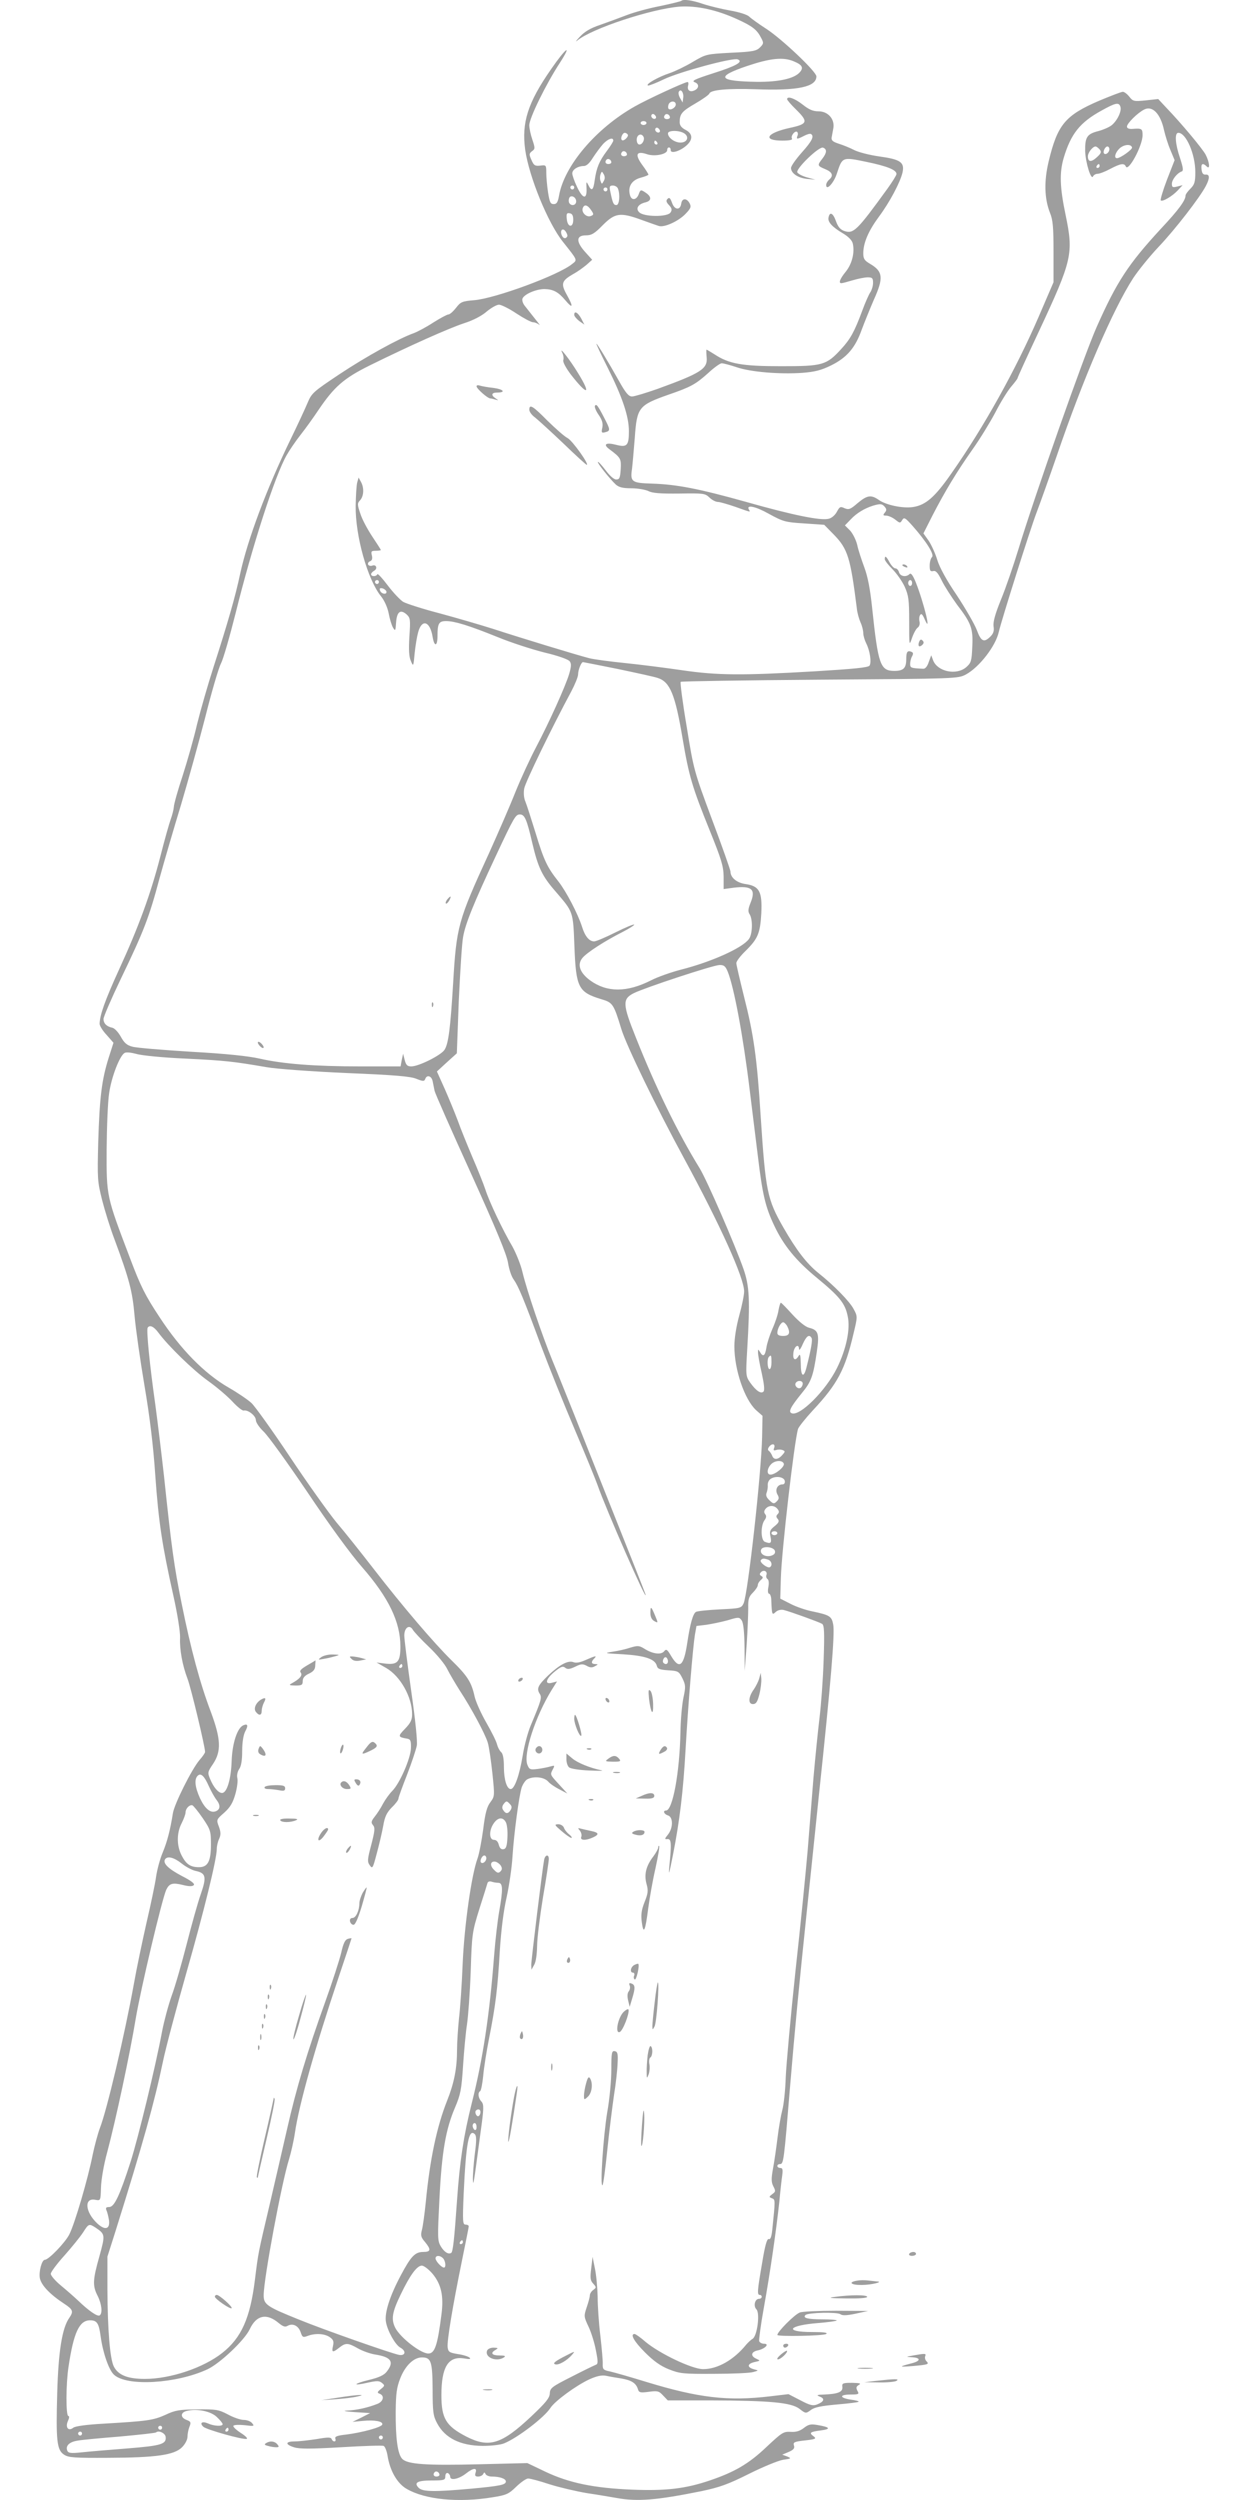 <?xml version="1.0" standalone="no"?>
<!DOCTYPE svg PUBLIC "-//W3C//DTD SVG 20010904//EN"
 "http://www.w3.org/TR/2001/REC-SVG-20010904/DTD/svg10.dtd">
<svg version="1.0" xmlns="http://www.w3.org/2000/svg"
 width="640pt" height="1280pt" viewBox="0 0 640 1280"
 preserveAspectRatio="xMidYMid meet">
<g transform="translate(0,1280) scale(0.1,-0.1)"
fill="#9e9e9e" stroke="none">
<path d="M3489 12796 c-3 -3 -52 -15 -109 -27 -58 -11 -134 -32 -170 -46 -36
-14 -97 -36 -136 -50 -51 -17 -81 -35 -105 -61 -19 -20 -25 -29 -14 -20 75 62
378 162 524 174 89 6 194 -17 301 -67 74 -34 96 -52 117 -93 14 -26 13 -30 -6
-49 -18 -18 -37 -22 -148 -27 -127 -7 -128 -7 -196 -47 -38 -23 -91 -48 -117
-57 -58 -19 -128 -58 -112 -64 5 -1 42 13 81 32 76 37 352 112 378 102 31 -12
-8 -34 -125 -71 -96 -31 -113 -39 -95 -46 25 -9 22 -33 -4 -43 -21 -9 -36 3
-30 25 3 11 2 19 -3 19 -14 0 -205 -88 -270 -125 -200 -113 -362 -305 -388
-458 -6 -33 -12 -42 -27 -42 -17 0 -21 10 -29 60 -5 33 -9 78 -9 100 0 40 -1
41 -31 37 -27 -3 -33 1 -45 29 -13 29 -12 33 3 45 16 11 16 16 2 58 -9 26 -16
59 -16 75 0 36 85 210 157 320 66 103 29 75 -46 -34 -119 -171 -151 -273 -132
-412 20 -139 116 -374 193 -471 77 -97 75 -92 47 -114 -70 -57 -393 -176 -501
-185 -62 -5 -70 -9 -93 -39 -15 -19 -32 -34 -39 -34 -7 0 -42 -19 -77 -41 -35
-23 -80 -47 -101 -55 -76 -27 -243 -119 -380 -210 -133 -89 -142 -96 -163
-146 -12 -29 -52 -115 -89 -191 -122 -252 -218 -509 -256 -683 -25 -119 -64
-253 -136 -477 -30 -93 -68 -226 -85 -295 -16 -70 -50 -189 -74 -264 -25 -75
-45 -147 -45 -160 -1 -13 -8 -41 -16 -63 -8 -22 -32 -107 -53 -190 -49 -190
-110 -358 -211 -578 -73 -160 -99 -234 -100 -279 0 -10 16 -36 36 -57 l35 -40
-25 -78 c-35 -112 -46 -200 -53 -428 -5 -192 -4 -204 20 -300 14 -55 42 -145
63 -200 76 -205 92 -266 103 -392 6 -68 29 -229 51 -359 27 -159 45 -308 55
-457 17 -240 35 -358 92 -614 22 -98 36 -189 35 -218 -3 -60 12 -142 38 -210
17 -43 90 -348 90 -375 0 -5 -13 -24 -29 -42 -39 -46 -129 -225 -136 -273 -13
-82 -28 -142 -52 -200 -14 -33 -29 -89 -34 -125 -5 -36 -27 -141 -49 -235 -21
-93 -51 -235 -65 -315 -47 -259 -138 -646 -174 -737 -10 -27 -26 -86 -36 -133
-24 -123 -92 -355 -120 -410 -21 -42 -106 -130 -125 -130 -16 0 -32 -61 -26
-94 7 -36 51 -83 126 -132 44 -29 47 -39 25 -71 -37 -52 -56 -172 -62 -383 -7
-247 -2 -294 35 -318 23 -15 53 -17 227 -16 244 1 337 14 377 54 16 16 28 39
28 54 0 13 4 36 10 51 9 22 7 27 -15 35 -32 12 -32 38 1 46 52 13 123 -1 154
-31 17 -16 30 -32 30 -37 0 -12 -45 -10 -75 4 -30 13 -45 3 -24 -17 16 -15
204 -68 222 -62 7 2 -7 16 -31 31 -23 15 -40 31 -37 36 3 5 29 6 58 3 48 -6
51 -5 38 10 -7 10 -27 17 -43 17 -16 0 -52 12 -81 28 -48 25 -61 27 -157 26
-91 -1 -113 -4 -163 -28 -63 -28 -92 -32 -314 -45 -91 -5 -148 -13 -158 -21
-25 -20 -42 2 -27 35 7 15 8 25 2 25 -13 0 -13 163 1 253 26 174 55 237 110
237 35 0 45 -14 54 -80 11 -84 42 -174 68 -198 65 -62 321 -47 481 28 64 31
189 149 215 205 34 72 86 83 148 31 22 -18 33 -22 46 -14 26 14 54 1 66 -32 9
-27 12 -29 36 -20 39 15 87 12 113 -6 19 -13 22 -22 17 -45 -8 -34 -2 -36 32
-9 33 26 45 25 96 -4 23 -13 62 -27 87 -31 83 -13 100 -37 60 -88 -14 -18 -40
-30 -90 -42 -83 -20 -88 -33 -6 -14 46 10 58 10 72 -2 15 -12 14 -15 -6 -31
-19 -15 -20 -19 -6 -24 26 -10 19 -40 -12 -52 -48 -19 -106 -32 -152 -34 -29
-1 -17 -4 35 -8 l80 -5 -45 -23 -45 -22 52 5 c60 6 106 -2 100 -19 -5 -14
-105 -41 -185 -51 -46 -5 -59 -10 -55 -21 3 -8 1 -14 -5 -14 -6 0 -12 6 -14
12 -4 10 -19 10 -76 0 -40 -6 -90 -12 -112 -12 -49 0 -52 -15 -5 -30 27 -9 84
-9 240 0 113 7 211 10 219 7 7 -3 16 -25 20 -49 12 -77 49 -143 98 -171 94
-55 265 -72 441 -43 70 11 82 17 120 54 24 23 51 42 61 42 11 0 60 -13 111
-30 51 -16 137 -36 191 -45 55 -8 123 -20 153 -25 106 -19 203 -11 431 35 95
20 137 35 245 89 72 36 150 68 175 72 42 6 43 7 20 17 l-25 9 33 14 c25 11 32
19 27 33 -5 17 2 20 57 26 53 6 59 9 45 20 -26 19 -21 24 34 31 56 7 50 17
-16 28 -34 6 -46 3 -69 -15 -21 -16 -40 -22 -68 -20 -37 2 -45 -4 -122 -76
-91 -87 -165 -130 -292 -173 -124 -42 -223 -54 -398 -47 -194 8 -322 34 -444
92 l-92 44 -243 -6 c-275 -7 -370 0 -397 27 -24 24 -35 106 -34 245 1 89 5
121 23 167 25 65 69 108 111 108 47 0 54 -19 55 -163 0 -116 3 -137 23 -174
40 -76 119 -115 233 -116 42 0 91 5 110 13 69 28 205 132 237 181 22 35 131
115 200 147 38 17 62 22 85 18 18 -4 53 -10 79 -14 51 -9 74 -23 84 -54 5 -18
12 -20 56 -14 45 6 52 4 73 -19 l24 -25 218 0 c307 -1 414 -11 456 -43 32 -25
33 -25 59 -6 18 14 55 21 133 28 58 5 109 11 111 14 3 3 -16 8 -41 11 -58 9
-58 26 0 26 42 0 45 2 35 19 -8 16 -6 22 7 30 14 8 6 10 -34 11 -48 0 -53 -2
-50 -22 2 -25 -22 -35 -93 -38 -38 -1 -42 -3 -22 -11 27 -10 21 -26 -15 -40
-21 -8 -37 -4 -86 22 l-60 31 -93 -11 c-217 -26 -367 -8 -633 73 -81 25 -165
49 -187 54 -35 7 -39 11 -38 38 1 16 -5 81 -12 144 -8 63 -14 153 -14 200 -1
47 -7 112 -14 145 l-12 60 -7 -59 c-6 -49 -5 -62 10 -78 17 -19 17 -20 0 -33
-9 -6 -17 -19 -17 -27 0 -8 -7 -35 -16 -61 -15 -45 -15 -48 9 -99 14 -29 31
-84 38 -122 12 -60 11 -70 -1 -74 -8 -3 -64 -30 -124 -61 -101 -51 -110 -58
-111 -85 -1 -24 -20 -47 -95 -118 -152 -143 -216 -163 -333 -103 -104 54 -127
93 -127 212 0 144 35 200 115 188 28 -5 37 -4 30 3 -5 6 -32 15 -60 19 -44 7
-50 11 -53 35 -4 32 25 207 73 442 19 93 35 173 35 177 0 5 -7 9 -16 9 -15 0
-16 15 -10 158 12 258 26 336 57 305 9 -9 9 -34 0 -101 -6 -48 -10 -106 -10
-128 2 -43 3 -36 39 235 18 128 18 146 5 161 -17 18 -20 46 -6 54 4 3 11 37
15 77 3 39 17 126 30 192 33 167 44 254 55 448 7 108 19 205 35 275 13 60 27
154 30 209 8 121 33 308 47 353 6 17 19 37 29 42 32 17 85 12 106 -11 10 -12
37 -30 59 -41 l40 -21 -42 46 c-48 52 -47 50 -32 79 10 19 9 20 -12 14 -13 -4
-43 -10 -66 -13 -39 -5 -43 -3 -53 22 -21 56 41 247 125 383 l27 43 -27 -7
c-39 -10 -30 21 17 59 30 24 40 28 52 18 11 -9 22 -8 50 5 30 15 39 16 60 5
17 -10 29 -10 42 -2 17 9 18 10 2 11 -21 0 -23 11 -6 28 17 17 7 15 -43 -7
-29 -13 -49 -17 -64 -11 -27 10 -71 -14 -128 -68 -52 -50 -60 -67 -45 -92 14
-21 11 -31 -45 -165 -14 -33 -33 -103 -41 -155 -17 -102 -42 -170 -61 -170
-20 0 -35 48 -35 114 0 42 -5 67 -14 75 -8 7 -17 24 -21 39 -3 15 -28 65 -55
112 -27 47 -54 107 -60 134 -16 73 -36 105 -119 186 -91 90 -246 271 -400 470
-62 80 -146 186 -188 235 -41 50 -148 200 -238 335 -90 135 -179 259 -197 276
-18 17 -71 53 -118 80 -123 71 -245 195 -353 360 -74 112 -97 158 -152 304
-120 316 -120 313 -119 555 1 116 6 246 13 289 12 83 54 191 79 205 8 5 34 2
60 -5 25 -8 137 -19 251 -24 206 -10 247 -15 416 -44 51 -9 230 -22 410 -30
245 -10 329 -17 358 -30 33 -13 39 -13 44 -1 8 24 32 17 38 -10 3 -14 7 -36
10 -50 3 -14 87 -204 186 -422 129 -285 183 -415 190 -458 5 -33 18 -72 29
-86 24 -34 51 -98 140 -339 40 -107 118 -301 173 -430 55 -129 107 -257 117
-285 40 -116 259 -616 245 -558 -4 12 -72 185 -152 385 -80 200 -176 442 -214
538 -39 96 -88 220 -111 275 -52 127 -131 359 -153 452 -9 39 -33 97 -51 130
-50 85 -119 230 -139 293 -10 30 -40 105 -67 167 -26 62 -60 145 -74 185 -15
40 -45 113 -67 163 l-40 89 51 47 51 46 10 269 c7 148 16 295 22 326 11 67 55
175 167 414 95 203 102 214 124 214 24 0 35 -24 63 -145 30 -128 51 -171 120
-250 91 -106 89 -100 96 -280 8 -212 20 -235 138 -271 58 -17 63 -24 102 -152
25 -83 179 -401 322 -664 184 -339 307 -611 307 -680 0 -18 -11 -73 -25 -123
-15 -55 -25 -116 -25 -158 0 -121 52 -272 111 -327 l33 -29 -2 -108 c-4 -187
-73 -806 -95 -853 -12 -24 -17 -25 -122 -30 -61 -3 -116 -9 -122 -13 -15 -10
-29 -58 -44 -157 -18 -121 -40 -140 -82 -70 -21 36 -26 39 -37 25 -16 -19 -60
-13 -103 15 -25 15 -33 15 -70 4 -23 -8 -64 -17 -92 -21 -45 -7 -40 -8 55 -13
112 -7 164 -24 173 -59 4 -16 15 -20 58 -23 51 -3 55 -5 73 -41 17 -35 17 -44
5 -100 -7 -34 -14 -111 -15 -172 -4 -211 -40 -405 -74 -405 -18 0 -10 -19 10
-25 27 -8 27 -64 0 -98 -18 -22 -18 -25 -2 -23 19 1 21 -21 9 -139 -5 -54 -1
-41 18 55 35 177 53 327 65 540 13 230 38 530 48 590 l8 45 50 6 c27 4 76 14
109 23 56 17 60 17 72 0 9 -12 14 -57 15 -138 l1 -121 10 135 c5 74 8 159 8
188 -1 44 3 57 24 78 14 14 25 31 25 38 0 8 7 19 15 26 13 11 13 15 3 21 -10
6 -10 11 -1 20 14 14 34 3 27 -15 -3 -8 0 -17 6 -21 6 -4 8 -20 4 -41 -4 -20
-2 -34 4 -34 5 0 11 -15 11 -33 3 -76 4 -78 23 -60 10 9 26 13 40 10 36 -9
182 -62 197 -71 11 -7 13 -41 8 -185 -3 -97 -13 -230 -21 -296 -8 -66 -22
-204 -31 -307 -8 -104 -22 -272 -30 -375 -9 -104 -36 -379 -62 -613 -25 -234
-47 -479 -50 -545 -2 -66 -10 -142 -18 -170 -7 -27 -18 -90 -24 -140 -6 -49
-16 -120 -23 -157 -10 -55 -9 -72 2 -93 12 -23 11 -27 -6 -39 -17 -13 -18 -15
-2 -21 18 -7 18 -6 2 -162 -4 -36 -9 -50 -18 -47 -9 3 -19 -31 -34 -123 -25
-144 -26 -163 -12 -163 6 0 10 -4 10 -10 0 -5 -6 -10 -14 -10 -21 0 -30 -37
-13 -54 19 -20 4 -137 -20 -151 -9 -5 -23 -19 -32 -29 -64 -79 -147 -126 -221
-126 -56 0 -220 78 -294 139 -26 23 -52 41 -57 41 -24 0 -3 -38 53 -94 45 -45
80 -70 123 -87 56 -22 72 -24 231 -23 93 0 183 4 200 9 29 8 29 8 5 14 -37 10
-36 28 1 37 32 7 32 7 11 17 -32 14 -28 36 7 43 37 8 62 34 32 34 -11 0 -22 6
-25 13 -2 6 8 84 24 172 33 183 63 394 79 540 5 55 12 117 15 137 4 30 2 38
-10 38 -8 0 -15 5 -15 10 0 6 6 10 14 10 18 0 20 17 51 395 25 299 47 528 85
890 11 105 40 381 64 615 60 564 81 817 72 863 -8 42 -18 48 -108 67 -31 6
-81 23 -110 38 l-53 27 3 105 c4 142 69 702 88 764 4 11 38 54 75 94 127 136
166 209 209 394 21 87 21 88 1 125 -20 39 -101 122 -183 187 -58 47 -111 116
-177 231 -83 145 -91 186 -116 565 -19 304 -36 423 -86 619 -21 85 -39 161
-39 170 0 9 21 37 46 61 65 64 76 91 82 195 5 111 -10 139 -83 149 -44 7 -75
33 -75 64 0 7 -42 127 -94 265 -93 250 -94 254 -130 476 -21 123 -34 226 -31
230 4 3 325 8 713 11 702 5 707 5 748 27 68 37 152 145 168 218 14 61 160 523
193 610 19 50 66 182 105 295 133 390 287 747 390 906 25 38 83 110 129 159
85 89 213 255 243 313 21 40 20 60 -1 58 -13 -1 -19 7 -21 27 -4 29 6 35 26
15 19 -19 15 21 -5 60 -18 33 -125 161 -201 240 l-42 45 -64 -7 c-61 -6 -65
-5 -84 19 -11 14 -26 25 -33 25 -8 0 -62 -21 -122 -46 -174 -75 -213 -123
-258 -311 -24 -101 -22 -189 7 -263 15 -36 18 -75 18 -200 l0 -155 -77 -179
c-116 -268 -279 -562 -446 -800 -84 -121 -131 -162 -196 -172 -53 -8 -138 10
-175 36 -40 28 -60 25 -109 -16 -37 -32 -45 -35 -67 -26 -21 10 -25 8 -39 -18
-9 -17 -27 -33 -42 -36 -40 -11 -186 19 -422 86 -243 68 -356 90 -484 94 -103
3 -111 9 -101 76 3 25 9 96 14 157 11 157 19 168 172 222 116 40 139 53 204
111 30 28 61 50 69 50 9 0 43 -9 76 -20 72 -25 222 -37 337 -29 64 5 96 13
147 38 81 40 124 90 157 183 15 40 43 109 62 153 51 113 47 145 -19 184 -29
17 -35 26 -35 54 0 53 26 114 79 186 56 75 110 177 122 228 11 52 -10 67 -119
82 -50 7 -108 22 -129 33 -21 11 -56 25 -78 32 -31 10 -39 17 -37 32 2 10 6
33 9 49 7 46 -28 85 -76 85 -29 0 -49 9 -82 35 -41 32 -79 45 -79 27 0 -4 20
-28 45 -52 65 -64 61 -75 -32 -95 -119 -26 -141 -65 -37 -65 36 0 53 4 49 10
-8 13 14 42 26 35 4 -3 6 -12 2 -20 -7 -19 -2 -19 33 -1 15 8 31 13 36 10 18
-11 6 -36 -47 -95 -30 -34 -55 -69 -55 -79 0 -27 35 -51 82 -56 l43 -4 -44 12
c-25 7 -46 19 -49 26 -6 20 112 134 132 126 21 -8 20 -26 -4 -57 -26 -33 -26
-36 15 -53 37 -15 44 -34 20 -54 -8 -7 -15 -19 -15 -27 0 -32 39 9 55 59 28
85 27 85 152 59 106 -22 153 -41 153 -62 0 -6 -21 -40 -47 -76 -155 -214 -173
-231 -219 -216 -21 7 -33 20 -44 51 -15 42 -32 50 -38 18 -5 -23 20 -49 74
-81 27 -16 46 -35 50 -51 11 -45 -3 -104 -35 -144 -31 -38 -39 -60 -23 -60 5
0 31 7 58 15 27 8 61 15 77 15 23 0 27 -4 27 -28 0 -15 -6 -36 -13 -47 -8 -11
-27 -54 -42 -95 -40 -108 -61 -146 -108 -197 -76 -83 -95 -88 -307 -88 -201 0
-268 12 -342 61 -21 13 -39 24 -41 24 -1 0 -1 -17 1 -39 6 -59 -28 -81 -251
-162 -60 -21 -119 -39 -131 -39 -17 0 -32 17 -66 78 -56 100 -112 192 -116
192 -3 0 23 -54 56 -120 77 -154 110 -252 110 -328 0 -74 -10 -84 -67 -69 -51
13 -67 2 -33 -23 59 -44 61 -49 58 -103 -3 -44 -6 -52 -23 -52 -12 0 -33 19
-54 47 -20 26 -37 45 -40 43 -4 -5 60 -86 92 -116 16 -14 36 -19 79 -19 33 0
72 -7 87 -14 21 -11 61 -14 159 -13 123 2 132 1 154 -20 13 -13 33 -23 44 -23
10 0 51 -12 89 -25 81 -29 78 -28 70 -15 -17 28 33 18 102 -21 73 -40 84 -43
181 -49 l102 -7 49 -50 c72 -74 85 -117 118 -378 2 -22 11 -54 19 -72 8 -17
14 -42 14 -55 0 -12 7 -36 15 -52 19 -37 28 -97 17 -114 -7 -10 -82 -17 -278
-29 -375 -22 -500 -21 -679 5 -82 12 -214 29 -293 37 -79 8 -162 19 -185 25
-59 15 -348 103 -492 150 -66 21 -190 57 -275 80 -85 22 -168 49 -185 58 -16
10 -52 48 -80 85 -27 36 -51 62 -53 57 -5 -13 -32 -13 -32 0 0 5 7 13 16 18
19 11 10 34 -10 26 -8 -3 -17 -1 -21 5 -3 6 1 14 9 17 11 4 14 14 10 30 -5 21
-3 24 20 24 14 0 26 2 26 4 0 2 -20 33 -44 69 -24 36 -52 88 -61 117 -16 47
-16 53 -1 69 19 21 21 64 4 94 l-12 22 -7 -25 c-4 -14 -7 -68 -8 -120 -2 -154
61 -377 129 -462 18 -22 34 -58 40 -88 5 -28 15 -61 22 -73 12 -20 13 -18 16
26 4 55 22 69 54 41 19 -18 20 -26 14 -114 -4 -67 -2 -104 8 -125 12 -29 13
-28 19 40 4 39 12 87 18 108 19 70 61 57 74 -24 9 -53 25 -49 25 5 0 64 7 76
44 76 44 0 118 -23 264 -82 68 -28 176 -63 240 -79 68 -16 122 -35 129 -45 9
-12 8 -27 -3 -65 -19 -63 -102 -247 -169 -374 -29 -55 -77 -158 -106 -230 -28
-71 -90 -213 -136 -315 -158 -344 -166 -374 -183 -665 -14 -231 -24 -309 -44
-340 -18 -28 -132 -85 -170 -85 -20 0 -27 6 -34 33 l-8 32 -7 -32 -6 -33 -203
0 c-240 0 -401 13 -519 40 -58 13 -170 25 -350 35 -145 9 -281 20 -301 26 -28
7 -42 19 -60 52 -13 23 -32 43 -43 45 -29 6 -45 22 -45 45 0 11 40 104 89 206
117 243 144 312 197 511 25 91 75 262 111 380 35 118 91 320 124 448 32 128
68 251 80 274 12 23 45 138 75 257 85 343 202 707 262 811 14 25 46 72 72 105
26 33 66 89 90 125 81 120 130 163 263 229 205 101 404 190 483 216 47 15 91
38 116 60 23 19 51 35 63 35 11 0 52 -20 89 -45 38 -25 76 -45 85 -45 10 0 23
-6 31 -12 12 -11 -4 9 -73 96 -10 12 -15 29 -12 37 9 23 70 49 113 49 45 -1
71 -15 107 -58 38 -45 42 -34 8 27 -33 59 -28 73 32 108 21 11 51 33 68 47
l29 26 -37 41 c-47 53 -45 84 5 84 29 0 44 9 87 53 62 62 89 66 198 26 39 -14
78 -28 88 -31 28 -9 100 24 136 61 28 29 31 37 22 55 -15 28 -39 27 -43 -1 -5
-36 -34 -34 -47 3 -9 25 -14 30 -23 21 -9 -9 -7 -17 7 -32 15 -16 17 -25 8
-38 -15 -24 -136 -23 -160 1 -20 19 -6 42 32 51 32 8 32 29 0 50 -24 16 -26
16 -35 -9 -12 -31 -38 -33 -45 -2 -11 42 10 75 55 87 22 6 40 13 40 16 0 3
-14 26 -32 50 -39 54 -30 73 26 54 40 -13 105 1 102 23 0 7 4 12 9 12 6 0 9
-6 9 -12 -3 -24 53 -6 86 27 29 29 25 57 -10 75 -21 11 -30 23 -30 39 0 43 11
56 80 96 38 22 70 45 72 51 6 19 95 27 238 22 216 -8 310 12 310 66 0 24 -175
190 -256 243 -39 25 -79 54 -88 63 -10 10 -51 23 -97 31 -45 8 -107 23 -140
34 -55 19 -100 25 -110 16z m575 -310 c44 -18 52 -33 30 -57 -29 -32 -108 -49
-218 -48 -200 3 -214 26 -51 81 119 40 185 47 239 24z m-566 -187 l-3 -24 -13
23 c-7 12 -10 27 -6 33 10 17 26 -6 22 -32z m-38 -34 c0 -16 -27 -32 -37 -22
-3 4 -3 13 0 22 8 20 37 20 37 0z m2276 -10 c9 -22 -15 -72 -44 -96 -14 -11
-45 -24 -68 -30 -59 -15 -69 -31 -68 -103 2 -59 31 -154 41 -128 3 6 13 12 22
12 10 0 39 11 65 25 53 28 72 31 80 13 12 -31 86 105 86 160 0 33 -4 36 -52
32 -18 -1 -28 3 -28 12 0 16 54 70 88 87 42 22 84 -21 102 -106 6 -26 20 -72
32 -100 l22 -53 -39 -100 c-21 -55 -35 -103 -32 -106 8 -9 59 21 87 51 l25 27
-27 -7 c-24 -6 -28 -4 -28 14 0 21 27 55 50 63 10 3 8 19 -8 68 -25 73 -29
130 -9 130 40 0 87 -110 87 -201 0 -51 -4 -64 -25 -85 -14 -14 -25 -29 -25
-35 0 -25 -36 -74 -126 -170 -167 -181 -226 -271 -329 -503 -65 -146 -317
-863 -400 -1136 -26 -85 -66 -202 -90 -260 -30 -74 -41 -114 -38 -137 4 -23
-1 -37 -16 -52 -33 -33 -48 -26 -70 34 -12 31 -58 110 -102 177 -52 76 -89
144 -100 181 -10 33 -30 77 -44 98 l-27 38 47 93 c64 124 124 223 205 338 37
52 89 137 116 188 26 51 63 111 81 132 18 21 33 41 33 44 0 4 49 111 109 239
171 366 178 398 137 596 -30 143 -32 216 -10 292 37 124 83 182 194 243 72 40
88 43 96 21z m-2379 -61 c-9 -9 -28 6 -21 18 4 6 10 6 17 -1 6 -6 8 -13 4 -17z
m73 5 c0 -5 -7 -9 -15 -9 -15 0 -20 12 -9 23 8 8 24 -1 24 -14z m-120 -29 c0
-5 -7 -10 -15 -10 -8 0 -15 5 -15 10 0 6 7 10 15 10 8 0 15 -4 15 -10z m67
-46 c-9 -9 -28 6 -21 18 4 6 10 6 17 -1 6 -6 8 -13 4 -17z m128 -8 c25 -18 13
-46 -21 -46 -30 0 -64 25 -64 47 0 17 60 17 85 -1z m-291 -5 c7 -10 -22 -37
-30 -28 -9 8 3 37 15 37 5 0 12 -4 15 -9z m80 -10 c9 -14 -4 -41 -20 -41 -8 0
-14 10 -14 25 0 25 23 35 34 16z m-154 -21 c0 -5 -15 -29 -33 -53 -39 -52 -53
-86 -62 -149 -7 -53 -16 -60 -33 -25 -10 20 -11 18 -9 -17 3 -59 -19 -56 -48
6 -14 29 -25 61 -25 70 0 20 29 38 59 38 14 0 30 15 47 43 15 23 38 54 52 70
26 27 52 36 52 17z m225 -10 c3 -5 1 -10 -4 -10 -6 0 -11 5 -11 10 0 6 2 10 4
10 3 0 8 -4 11 -10z m2431 -25 c3 -10 -60 -55 -77 -55 -17 0 -9 29 13 50 23
21 59 24 64 5z m-166 -10 c11 -13 8 -20 -14 -40 -29 -27 -46 -25 -46 5 0 19
25 50 39 50 5 0 14 -7 21 -15z m50 1 c0 -16 -18 -31 -27 -22 -8 8 5 36 17 36
5 0 10 -6 10 -14z m-2470 -27 c0 -5 -7 -9 -15 -9 -15 0 -20 12 -9 23 8 8 24
-1 24 -14z m-80 -40 c0 -5 -7 -9 -15 -9 -15 0 -20 12 -9 23 8 8 24 -1 24 -14z
m2500 -19 c0 -5 -5 -10 -11 -10 -5 0 -7 5 -4 10 3 6 8 10 11 10 2 0 4 -4 4
-10z m-2539 -77 c-9 -17 -10 -17 -16 0 -4 9 -4 25 0 35 6 16 7 16 16 0 7 -12
7 -24 0 -35z m-151 -33 c0 -5 -4 -10 -10 -10 -5 0 -10 5 -10 10 0 6 5 10 10
10 6 0 10 -4 10 -10z m224 -6 c12 -31 7 -84 -8 -84 -15 0 -19 10 -31 68 -6 27
-4 32 13 32 11 0 23 -7 26 -16z m-54 -4 c0 -5 -4 -10 -10 -10 -5 0 -10 5 -10
10 0 6 5 10 10 10 6 0 10 -4 10 -10z m-160 -61 c0 -20 -24 -26 -35 -9 -4 6 -4
17 -1 25 7 20 36 7 36 -16z m78 -47 c13 -19 12 -22 -3 -28 -22 -9 -50 19 -41
41 8 21 25 16 44 -13z m-93 -47 c0 -43 -29 -40 -33 3 -3 28 0 33 15 30 13 -2
18 -12 18 -33z m-31 -86 c-8 -14 -21 -10 -28 7 -10 25 5 40 20 19 7 -10 11
-22 8 -26z m1626 -1384 c10 -12 10 -18 0 -30 -10 -12 -9 -15 7 -15 11 0 32 -9
46 -20 24 -19 26 -20 36 -3 10 16 15 13 51 -27 72 -81 115 -149 102 -162 -7
-7 -12 -26 -12 -44 0 -26 3 -31 18 -28 13 4 24 -8 44 -49 14 -29 50 -84 78
-123 73 -95 83 -122 78 -217 -3 -72 -6 -81 -31 -103 -50 -43 -146 -23 -169 34
l-10 27 -13 -35 c-7 -22 -18 -35 -28 -34 -63 3 -67 4 -67 25 0 11 4 29 10 39
7 13 6 19 -4 23 -20 8 -26 -1 -26 -37 0 -47 -14 -61 -61 -61 -72 0 -83 31
-114 326 -10 94 -22 157 -40 205 -14 38 -31 89 -36 114 -6 25 -22 57 -36 73
l-27 27 30 31 c30 32 70 56 114 70 38 11 46 10 60 -6z m-2590 -385 c0 -5 -4
-10 -10 -10 -5 0 -10 5 -10 10 0 6 5 10 10 10 6 0 10 -4 10 -10z m38 -47 c6
-19 -25 -16 -32 3 -4 11 -1 14 11 12 9 -2 18 -9 21 -15z m1184 -398 c95 -20
188 -40 205 -46 64 -20 90 -85 128 -311 32 -190 49 -248 138 -468 61 -151 71
-184 72 -238 l0 -64 52 7 c92 11 114 -8 86 -77 -13 -32 -14 -45 -5 -59 17 -26
15 -101 -3 -126 -32 -46 -192 -118 -350 -158 -50 -13 -118 -37 -151 -54 -124
-63 -226 -63 -312 -1 -52 38 -68 80 -41 114 22 28 115 88 208 135 35 18 61 35
58 37 -3 3 -46 -15 -96 -40 -50 -25 -99 -46 -109 -46 -25 0 -47 26 -62 75 -21
66 -81 181 -121 232 -57 72 -74 107 -117 249 -22 71 -45 143 -52 160 -8 18
-10 45 -6 67 6 33 142 313 241 497 19 36 35 75 35 88 0 22 16 62 25 62 2 0 82
-16 177 -35z m564 -1550 c32 -79 79 -329 113 -610 11 -88 29 -237 41 -332 24
-201 39 -263 84 -358 48 -102 112 -180 219 -268 114 -94 144 -130 157 -195 15
-65 -7 -170 -55 -267 -57 -115 -189 -247 -231 -231 -19 7 -8 30 52 104 48 58
58 87 76 210 14 95 8 112 -40 124 -19 5 -51 31 -85 68 -30 33 -56 60 -59 60
-3 0 -8 -17 -12 -38 -3 -22 -17 -64 -31 -95 -14 -32 -28 -75 -31 -97 -7 -43
-17 -50 -33 -22 -10 16 -10 15 -10 -3 0 -11 8 -58 19 -105 12 -55 16 -88 9
-95 -13 -13 -38 4 -68 46 -23 33 -23 37 -15 174 15 251 11 320 -19 407 -43
123 -187 455 -225 517 -112 182 -223 409 -326 668 -69 172 -70 198 -11 228 59
29 405 143 438 144 23 1 31 -5 43 -34z m304 -1814 c18 -35 12 -51 -20 -51 -21
0 -30 5 -30 16 0 21 18 54 30 54 5 0 14 -9 20 -19z m-3220 -33 c50 -68 178
-193 255 -248 45 -32 101 -80 126 -107 24 -26 50 -47 57 -45 22 5 62 -27 62
-49 0 -12 18 -38 39 -58 22 -20 123 -160 225 -311 111 -166 222 -318 280 -384
136 -156 196 -280 196 -406 0 -78 -14 -94 -74 -88 l-48 6 49 -28 c73 -42 133
-149 133 -237 0 -29 -8 -45 -37 -75 -37 -38 -36 -42 12 -50 17 -3 20 -11 19
-49 -2 -54 -58 -181 -96 -219 -14 -14 -35 -43 -47 -65 -11 -22 -31 -52 -43
-67 -18 -23 -19 -30 -8 -43 11 -13 9 -30 -9 -100 -20 -75 -21 -87 -8 -105 14
-20 16 -16 36 60 12 44 27 108 33 141 8 48 18 68 44 95 19 18 34 38 34 45 0 6
20 61 44 122 24 62 46 129 50 149 4 22 -7 130 -29 283 -19 135 -35 262 -35
281 0 41 27 59 44 29 6 -10 43 -50 83 -88 40 -38 82 -89 93 -113 12 -24 41
-73 63 -108 61 -93 130 -222 144 -267 7 -22 17 -93 24 -158 12 -116 12 -118
-10 -148 -18 -23 -27 -57 -37 -139 -8 -60 -21 -127 -29 -149 -31 -85 -67 -338
-76 -535 -4 -107 -13 -235 -19 -285 -5 -49 -10 -122 -10 -161 0 -94 -15 -170
-51 -260 -52 -131 -88 -299 -109 -519 -6 -60 -15 -125 -20 -143 -7 -27 -5 -37
16 -61 32 -39 30 -51 -9 -51 -42 0 -63 -22 -115 -120 -56 -105 -84 -192 -76
-238 8 -47 48 -118 74 -132 31 -17 26 -43 -7 -37 -44 9 -386 129 -513 181
-164 66 -180 77 -180 124 0 84 92 577 130 697 10 33 24 94 30 135 21 144 104
440 225 800 36 107 65 195 65 196 0 1 -9 0 -19 -3 -14 -4 -23 -22 -34 -71 -9
-37 -45 -149 -81 -249 -93 -259 -148 -441 -196 -653 -23 -102 -64 -277 -90
-390 -59 -251 -57 -239 -75 -384 -24 -194 -69 -296 -167 -373 -96 -76 -265
-133 -396 -133 -88 0 -136 19 -159 63 -20 39 -32 187 -33 397 l0 166 41 129
c141 450 200 662 244 873 14 68 68 270 119 450 90 315 156 583 156 636 0 14 5
37 12 51 9 20 9 34 -1 62 -14 36 -13 37 27 72 31 28 44 50 57 95 9 32 14 70
10 83 -3 14 1 33 10 46 10 14 15 45 15 92 0 43 6 81 15 99 17 31 14 42 -8 33
-32 -12 -58 -93 -61 -184 -3 -92 -24 -163 -49 -163 -19 0 -43 28 -61 71 -14
33 -13 37 15 78 43 65 40 127 -11 265 -55 144 -103 322 -150 556 -39 194 -51
280 -90 650 -12 107 -32 274 -45 370 -29 204 -46 380 -39 392 10 16 31 7 54
-24z m3345 -28 c6 -10 -1 -53 -26 -152 -14 -56 -29 -46 -29 20 -1 43 -3 53
-11 40 -16 -28 -31 -21 -27 14 3 34 28 52 29 21 0 -10 9 1 19 25 19 42 33 52
45 32z m-205 -125 c0 -19 -4 -35 -10 -35 -11 0 -14 53 -3 63 11 12 13 8 13
-28z m160 -109 c0 -8 -5 -18 -11 -22 -14 -8 -33 11 -25 25 10 16 36 13 36 -3z
m-147 -331 c-4 -11 -1 -13 11 -9 9 3 23 3 32 0 15 -6 15 -8 -1 -26 -22 -25
-44 -26 -52 -2 -4 9 -11 20 -17 24 -6 4 -5 12 3 22 16 19 33 12 24 -9z m50
-79 c6 -15 -43 -56 -68 -56 -20 0 -19 29 2 52 19 21 59 24 66 4z m5 -88 c2
-11 -3 -18 -11 -18 -26 0 -40 -26 -27 -51 10 -17 9 -24 -3 -36 -14 -14 -18
-13 -37 5 -16 15 -20 26 -15 39 4 10 7 28 6 40 -1 12 6 26 16 32 26 16 67 9
71 -11z m-38 -143 c10 -12 10 -19 2 -27 -9 -9 -9 -15 0 -25 9 -11 6 -19 -16
-37 -24 -19 -27 -27 -21 -54 7 -33 1 -38 -29 -26 -21 8 -22 82 -2 110 10 13
11 23 4 31 -7 9 -7 17 2 28 16 19 44 19 60 0z m0 -125 c0 -5 -7 -10 -15 -10
-8 0 -15 5 -15 10 0 6 7 10 15 10 8 0 15 -4 15 -10z m-12 -92 c2 -12 -5 -19
-22 -24 -30 -7 -57 11 -49 32 8 21 67 14 71 -8z m-34 -44 c17 -7 22 -29 8 -38
-12 -7 -53 24 -47 35 7 11 17 11 39 3z m-514 -520 c0 -14 -12 -19 -23 -8 -9 9
4 35 14 28 5 -3 9 -12 9 -20z m-1360 -24 c0 -5 -5 -10 -11 -10 -5 0 -7 5 -4
10 3 6 8 10 11 10 2 0 4 -4 4 -10z m-990 -617 c11 -24 28 -55 39 -69 21 -27
19 -49 -5 -58 -27 -10 -55 14 -80 67 -26 57 -30 97 -12 115 16 16 34 0 58 -55z
m1544 -121 c-13 -20 -25 -20 -38 1 -7 10 -5 21 4 32 12 15 15 15 29 0 12 -12
13 -19 5 -33z m-1576 -41 c40 -59 42 -67 42 -135 0 -86 -16 -116 -61 -116 -44
0 -66 15 -89 60 -26 50 -26 115 0 165 11 22 20 46 20 55 0 20 20 41 35 37 5
-2 29 -31 53 -66z m1552 -21 c6 -11 10 -46 8 -78 -2 -44 -7 -58 -20 -60 -12
-2 -19 5 -24 22 -4 17 -13 26 -25 26 -22 0 -26 38 -8 73 22 41 52 49 69 17z
m-100 -184 c0 -16 -18 -31 -27 -22 -8 8 5 36 17 36 5 0 10 -6 10 -14z m-1560
-27 c21 -17 53 -34 71 -38 53 -11 58 -30 27 -119 -15 -42 -47 -157 -72 -255
-25 -97 -59 -217 -77 -265 -17 -48 -39 -130 -49 -182 -35 -188 -123 -547 -161
-667 -57 -177 -84 -233 -110 -233 -16 0 -19 -4 -14 -17 5 -10 10 -33 13 -50 6
-47 -20 -54 -60 -17 -63 59 -68 133 -10 121 27 -5 27 -5 29 62 1 39 14 117 32
182 44 165 116 502 146 684 26 154 134 609 156 659 16 33 32 38 85 25 31 -8
49 -8 56 -1 7 7 -12 22 -61 47 -70 37 -98 65 -86 85 12 19 46 10 85 -21z
m1634 -11 c8 -13 7 -21 -2 -30 -10 -10 -17 -8 -33 9 -23 22 -18 46 8 41 9 -2
21 -11 27 -20z m-13 -88 c24 0 25 -32 5 -146 -8 -45 -20 -146 -26 -225 -23
-301 -57 -530 -115 -759 -41 -163 -61 -295 -75 -495 -14 -202 -21 -265 -30
-270 -15 -9 -36 5 -54 35 -16 28 -16 46 -6 243 12 239 32 355 80 467 28 66 33
91 41 215 5 77 14 172 20 210 6 39 15 160 19 270 6 194 8 204 44 320 21 66 40
126 42 134 2 7 11 10 20 7 9 -3 24 -6 35 -6z m-91 -1174 c0 -8 -4 -17 -9 -20
-10 -7 -23 19 -14 28 11 11 23 6 23 -8z m-20 -77 c0 -11 -4 -17 -10 -14 -5 3
-10 13 -10 21 0 8 5 14 10 14 6 0 10 -9 10 -21z m-1950 -515 c49 -33 49 -37
19 -146 -34 -120 -36 -151 -9 -203 21 -42 26 -90 10 -100 -11 -7 -55 23 -109
75 -20 19 -60 54 -89 78 -29 24 -52 51 -52 60 0 9 32 52 71 95 38 43 81 96 95
118 28 44 30 45 64 23z m1880 -74 c0 -5 -5 -10 -11 -10 -5 0 -7 5 -4 10 3 6 8
10 11 10 2 0 4 -4 4 -10z m-102 -82 c13 -13 17 -48 5 -48 -12 0 -43 33 -43 47
0 16 22 17 38 1z m-54 -79 c45 -54 59 -114 46 -211 -20 -157 -34 -198 -67
-198 -39 0 -142 80 -169 131 -22 44 -17 79 27 170 49 102 84 149 109 149 10 0
34 -18 54 -41z m-1384 -789 c0 -5 -4 -10 -10 -10 -5 0 -10 5 -10 10 0 6 5 10
10 10 6 0 10 -4 10 -10z m340 -10 c0 -5 -5 -10 -11 -10 -5 0 -7 5 -4 10 3 6 8
10 11 10 2 0 4 -4 4 -10z m-750 -20 c0 -5 -4 -10 -10 -10 -5 0 -10 5 -10 10 0
6 5 10 10 10 6 0 10 -4 10 -10z m428 -16 c5 -38 -21 -46 -196 -60 -92 -7 -197
-16 -234 -20 -57 -6 -69 -4 -74 10 -9 24 12 44 54 50 20 4 118 13 217 21 98 9
181 18 184 21 13 12 46 -3 49 -22z m1112 -4 c0 -5 -4 -10 -10 -10 -5 0 -10 5
-10 10 0 6 5 10 10 10 6 0 10 -4 10 -10z m475 -180 c-5 -15 -2 -20 13 -20 11
0 23 6 26 13 5 10 7 10 12 0 3 -7 18 -13 32 -13 41 0 72 -11 72 -25 0 -17 -27
-23 -177 -37 -189 -17 -249 -16 -269 4 -27 27 -7 38 67 38 63 0 69 2 69 21 0
12 5 19 13 17 6 -3 12 -11 12 -19 0 -21 44 -12 80 16 38 30 59 32 50 5z m-185
-11 c0 -5 -7 -9 -15 -9 -15 0 -20 12 -9 23 8 8 24 -1 24 -14z"/>
<path d="M4530 9937 c0 -7 18 -30 39 -51 22 -22 50 -62 63 -90 20 -45 23 -67
23 -179 0 -123 0 -126 14 -85 8 24 21 48 29 54 9 6 13 20 10 31 -3 12 -2 27 3
34 6 10 12 4 23 -21 38 -87 -4 85 -45 188 -15 37 -25 50 -32 43 -18 -18 -48
-12 -54 9 -3 11 -11 20 -19 20 -7 0 -20 14 -29 30 -17 32 -25 38 -25 17z m140
-122 c0 -8 -4 -15 -10 -15 -5 0 -10 7 -10 15 0 8 5 15 10 15 6 0 10 -7 10 -15z"/>
<path d="M4620 9906 c0 -2 7 -7 16 -10 8 -3 12 -2 9 4 -6 10 -25 14 -25 6z"/>
<path d="M4706 9514 c-4 -9 -4 -19 -1 -22 3 -3 11 0 17 6 9 9 9 15 1 23 -7 7
-12 5 -17 -7z"/>
<path d="M1644 4315 c-18 -14 -16 -14 16 -8 19 3 46 10 60 14 21 6 19 7 -16 8
-22 1 -49 -6 -60 -14z"/>
<path d="M1800 4306 c10 -10 25 -12 45 -8 l30 6 -25 7 c-14 4 -34 7 -45 8 -17
1 -17 -1 -5 -13z"/>
<path d="M1572 4273 c-32 -19 -40 -28 -32 -37 10 -14 -5 -32 -45 -54 -18 -10
-15 -11 18 -12 32 0 37 3 37 23 0 16 10 28 32 38 23 11 32 22 32 42 1 15 2 27
1 26 0 -1 -19 -12 -43 -26z"/>
<path d="M1338 4099 c-28 -16 -42 -48 -27 -65 16 -20 29 -17 29 7 0 11 5 29
11 41 13 24 9 29 -13 17z"/>
<path d="M1877 3854 c-31 -38 -29 -41 19 -18 37 18 41 26 21 42 -10 8 -20 3
-40 -24z"/>
<path d="M1745 3850 c-4 -12 -5 -24 -2 -27 3 -2 8 5 12 17 4 12 5 24 2 27 -3
2 -8 -5 -12 -17z"/>
<path d="M1324 3846 c-4 -11 -2 -21 7 -27 31 -19 38 -5 15 27 -14 18 -15 18
-22 0z"/>
<path d="M1822 3670 c8 -13 15 -16 19 -8 10 15 2 28 -17 28 -12 0 -12 -4 -2
-20z"/>
<path d="M1747 3674 c-12 -12 6 -34 29 -34 22 0 23 2 12 20 -13 20 -29 26 -41
14z"/>
<path d="M1355 3650 c-3 -6 4 -10 18 -10 14 0 39 -3 56 -6 24 -5 31 -3 31 10
0 13 -10 16 -49 16 -28 0 -53 -4 -56 -10z"/>
<path d="M1298 3503 c6 -2 18 -2 25 0 6 3 1 5 -13 5 -14 0 -19 -2 -12 -5z"/>
<path d="M1435 3480 c7 -12 52 -12 80 0 15 6 6 9 -33 9 -33 1 -51 -3 -47 -9z"/>
<path d="M1646 3418 c-26 -37 -19 -57 9 -23 13 17 24 33 25 38 0 15 -19 6 -34
-15z"/>
<path d="M1780 3335 c-7 -9 -10 -18 -7 -21 3 -3 10 4 17 15 13 25 8 27 -10 6z"/>
<path d="M1857 3109 c-9 -17 -17 -41 -17 -54 0 -37 -18 -75 -35 -75 -10 0 -15
-7 -13 -17 2 -10 10 -18 18 -18 9 0 23 32 42 94 15 52 27 96 25 97 -1 2 -10
-11 -20 -27z"/>
<path d="M1381 2624 c0 -11 3 -14 6 -6 3 7 2 16 -1 19 -3 4 -6 -2 -5 -13z"/>
<path d="M1371 2574 c0 -11 3 -14 6 -6 3 7 2 16 -1 19 -3 4 -6 -2 -5 -13z"/>
<path d="M1531 2480 c-18 -60 -31 -115 -29 -121 2 -7 19 41 36 106 18 65 31
119 29 122 -2 2 -19 -46 -36 -107z"/>
<path d="M1361 2524 c0 -11 3 -14 6 -6 3 7 2 16 -1 19 -3 4 -6 -2 -5 -13z"/>
<path d="M1351 2474 c0 -11 3 -14 6 -6 3 7 2 16 -1 19 -3 4 -6 -2 -5 -13z"/>
<path d="M1341 2424 c0 -11 3 -14 6 -6 3 7 2 16 -1 19 -3 4 -6 -2 -5 -13z"/>
<path d="M1332 2370 c0 -14 2 -19 5 -12 2 6 2 18 0 25 -3 6 -5 1 -5 -13z"/>
<path d="M1321 2314 c0 -11 3 -14 6 -6 3 7 2 16 -1 19 -3 4 -6 -2 -5 -13z"/>
<path d="M1401 2055 c-1 -6 -21 -98 -46 -204 -25 -107 -43 -196 -40 -199 3 -3
5 -3 5 -1 0 3 20 92 45 198 25 107 44 199 41 205 -3 7 -5 7 -5 1z"/>
<path d="M1100 1041 c0 -11 79 -66 86 -59 6 7 -63 68 -76 68 -6 0 -10 -4 -10
-9z"/>
<path d="M2940 11188 c0 -7 12 -21 26 -32 l26 -18 -16 31 c-17 31 -36 42 -36
19z"/>
<path d="M2879 10993 c6 -12 8 -28 5 -37 -3 -9 12 -38 39 -74 85 -109 106
-105 37 7 -41 68 -102 146 -81 104z"/>
<path d="M2440 10822 c0 -12 57 -62 70 -62 5 0 17 -3 27 -6 17 -5 17 -5 1 6
-25 16 -22 30 6 30 48 0 35 17 -18 24 -30 3 -61 9 -70 12 -9 3 -16 2 -16 -4z"/>
<path d="M3046 10722 c-3 -5 5 -26 19 -46 18 -26 23 -44 19 -65 -6 -26 -4 -29
15 -24 27 7 26 13 -4 71 -34 66 -42 76 -49 64z"/>
<path d="M2710 10702 c0 -10 13 -28 30 -40 16 -13 81 -72 144 -132 63 -61 117
-110 120 -110 15 0 -73 124 -98 137 -16 8 -62 49 -103 89 -75 76 -93 87 -93
56z"/>
<path d="M2290 8195 c-7 -9 -10 -18 -7 -21 3 -3 10 4 17 15 13 25 8 27 -10 6z"/>
<path d="M2211 7654 c0 -11 3 -14 6 -6 3 7 2 16 -1 19 -3 4 -6 -2 -5 -13z"/>
<path d="M1320 7462 c0 -5 7 -15 15 -22 8 -7 15 -8 15 -2 0 5 -7 15 -15 22 -8
7 -15 8 -15 2z"/>
<path d="M3330 4542 c0 -21 7 -35 20 -42 20 -11 20 -10 5 26 -21 51 -25 53
-25 16z"/>
<path d="M3887 4206 c-4 -15 -17 -40 -27 -55 -28 -38 -31 -76 -5 -76 16 0 23
11 33 50 7 28 11 64 10 80 l-3 30 -8 -29z"/>
<path d="M2655 4200 c-3 -5 -2 -10 4 -10 5 0 13 5 16 10 3 6 2 10 -4 10 -5 0
-13 -4 -16 -10z"/>
<path d="M3323 4102 c9 -75 23 -93 21 -26 -1 30 -7 61 -14 67 -10 10 -11 2 -7
-41z"/>
<path d="M3100 4101 c0 -5 5 -13 10 -16 6 -3 10 -2 10 4 0 5 -4 13 -10 16 -5
3 -10 2 -10 -4z"/>
<path d="M2940 4000 c0 -27 28 -95 36 -87 6 6 -24 107 -32 107 -2 0 -4 -9 -4
-20z"/>
<path d="M2744 3849 c-10 -17 13 -36 27 -22 12 12 4 33 -11 33 -5 0 -12 -5
-16 -11z"/>
<path d="M3382 3840 c-14 -23 -10 -25 19 -9 11 5 17 14 14 20 -9 14 -19 11
-33 -11z"/>
<path d="M3008 3843 c7 -3 16 -2 19 1 4 3 -2 6 -13 5 -11 0 -14 -3 -6 -6z"/>
<path d="M2900 3792 c0 -16 6 -35 14 -41 8 -7 54 -14 103 -16 48 -2 77 -2 63
1 -59 12 -123 38 -150 61 l-30 25 0 -30z"/>
<path d="M3114 3795 c-18 -13 -16 -14 25 -15 37 0 42 2 31 15 -16 19 -31 19
-56 0z"/>
<path d="M3143 3723 c9 -2 23 -2 30 0 6 3 -1 5 -18 5 -16 0 -22 -2 -12 -5z"/>
<path d="M3285 3605 l-30 -13 48 -1 c35 -1 47 3 47 14 0 18 -25 19 -65 0z"/>
<path d="M3018 3583 c7 -3 16 -2 19 1 4 3 -2 6 -13 5 -11 0 -14 -3 -6 -6z"/>
<path d="M2875 3425 c22 -19 45 -35 50 -35 6 0 1 8 -11 18 -12 9 -24 25 -27
35 -4 9 -16 17 -29 17 -21 -1 -19 -4 17 -35z"/>
<path d="M2969 3427 c7 -9 11 -24 7 -32 -7 -18 22 -20 59 -3 34 15 32 25 -7
33 -18 4 -42 9 -53 12 -17 5 -18 4 -6 -10z"/>
<path d="M3242 3421 c-10 -6 -7 -10 13 -15 27 -7 45 -1 45 15 0 11 -40 12 -58
0z"/>
<path d="M3370 3341 c0 -7 -11 -27 -25 -46 -37 -48 -48 -92 -35 -140 10 -35 8
-49 -10 -94 -16 -41 -19 -64 -14 -103 9 -66 18 -46 33 72 7 52 23 144 37 204
13 60 22 112 19 114 -3 3 -5 0 -5 -7z"/>
<path d="M2786 3278 c-9 -46 -66 -514 -66 -538 l1 -25 14 25 c9 15 14 53 15
96 0 38 14 151 30 249 17 98 30 187 30 197 0 26 -19 22 -24 -4z"/>
<path d="M2906 2771 c-4 -7 -5 -15 -2 -18 9 -9 19 4 14 18 -4 11 -6 11 -12 0z"/>
<path d="M3247 2739 c-19 -11 -23 -39 -6 -39 6 0 9 -7 6 -15 -4 -8 -2 -17 3
-20 8 -5 26 72 18 80 -2 2 -11 -1 -21 -6z"/>
<path d="M3224 2634 c4 -9 1 -23 -5 -30 -7 -8 -8 -26 -3 -46 l8 -33 12 40 c17
55 17 72 -2 79 -12 5 -15 2 -10 -10z"/>
<path d="M3352 2548 c-7 -57 -12 -112 -12 -123 1 -19 1 -19 11 -1 11 18 26
226 17 226 -2 0 -10 -46 -16 -102z"/>
<path d="M3191 2497 c-28 -31 -43 -111 -18 -101 16 6 51 96 45 115 -2 5 -14
-1 -27 -14z"/>
<path d="M2665 2387 c-4 -10 -5 -21 -1 -24 10 -10 18 4 13 24 -4 17 -4 17 -12
0z"/>
<path d="M3316 2277 c-3 -28 -6 -68 -5 -87 0 -33 1 -34 10 -11 5 14 7 37 4 52
-3 15 -1 30 4 34 13 7 15 52 2 59 -4 3 -11 -18 -15 -47z"/>
<path d="M3130 2203 c0 -54 -9 -152 -21 -218 -20 -121 -38 -386 -24 -373 4 4
15 87 25 185 10 98 26 223 34 278 9 55 17 127 18 160 3 50 0 60 -14 63 -16 3
-18 -7 -18 -95z"/>
<path d="M2822 2215 c0 -16 2 -22 5 -12 2 9 2 23 0 30 -3 6 -5 -1 -5 -18z"/>
<path d="M3001 2134 c-6 -21 -11 -50 -11 -63 0 -23 1 -24 20 -6 21 19 27 69
11 94 -7 11 -12 4 -20 -25z"/>
<path d="M2632 2063 c-16 -85 -34 -224 -29 -229 3 -4 21 97 43 249 9 59 -2 43
-14 -20z"/>
<path d="M3287 1921 c-4 -57 -6 -105 -3 -108 7 -7 18 117 14 167 -2 30 -6 11
-11 -59z"/>
<path d="M4655 1260 c-3 -5 3 -10 14 -10 12 0 21 5 21 10 0 6 -6 10 -14 10 -8
0 -18 -4 -21 -10z"/>
<path d="M4388 1123 c-48 -8 -31 -23 25 -22 49 0 115 17 76 18 -9 1 -29 3 -45
5 -16 2 -41 2 -56 -1z"/>
<path d="M4275 1040 c-40 -5 -28 -7 58 -8 66 -1 107 2 107 8 0 11 -85 11 -165
0z"/>
<path d="M4095 960 c-28 -11 -115 -99 -115 -115 0 -9 235 -5 250 5 10 7 -12
10 -72 10 -146 0 -123 34 31 46 50 4 93 10 95 13 3 3 -31 6 -74 6 -76 0 -101
7 -86 22 13 13 165 16 179 4 10 -7 31 -7 78 3 l64 14 -165 1 c-91 0 -174 -4
-185 -9z"/>
<path d="M4010 790 c0 -5 4 -10 9 -10 6 0 13 5 16 10 3 6 -1 10 -9 10 -9 0
-16 -4 -16 -10z"/>
<path d="M2494 765 c-14 -35 48 -60 86 -35 11 7 5 10 -22 10 -41 0 -49 13 -20
29 14 9 13 10 -11 11 -16 0 -30 -7 -33 -15z"/>
<path d="M3997 744 c-16 -14 -22 -24 -14 -24 15 0 53 37 46 44 -2 2 -17 -7
-32 -20z"/>
<path d="M2880 730 c-41 -22 -50 -31 -38 -35 17 -7 62 19 88 50 16 19 16 19
-50 -15z"/>
<path d="M4675 740 c-38 -7 -38 -7 -8 -9 48 -2 49 -19 1 -31 -69 -18 -67 -20
7 -14 78 7 84 9 68 25 -6 6 -9 18 -6 25 6 15 1 15 -62 4z"/>
<path d="M4398 673 c17 -2 47 -2 65 0 17 2 3 4 -33 4 -36 0 -50 -2 -32 -4z"/>
<path d="M4485 610 l-60 -7 75 -1 c41 -1 82 3 90 8 17 11 -5 11 -105 0z"/>
<path d="M2478 563 c12 -2 30 -2 40 0 9 3 -1 5 -23 4 -22 0 -30 -2 -17 -4z"/>
<path d="M1730 524 l-85 -13 75 5 c41 3 91 9 110 14 54 12 0 10 -100 -6z"/>
<path d="M1362 291 c-10 -6 -8 -10 10 -14 12 -4 31 -7 42 -7 15 0 16 3 6 15
-14 17 -38 19 -58 6z"/>
</g>
</svg>
